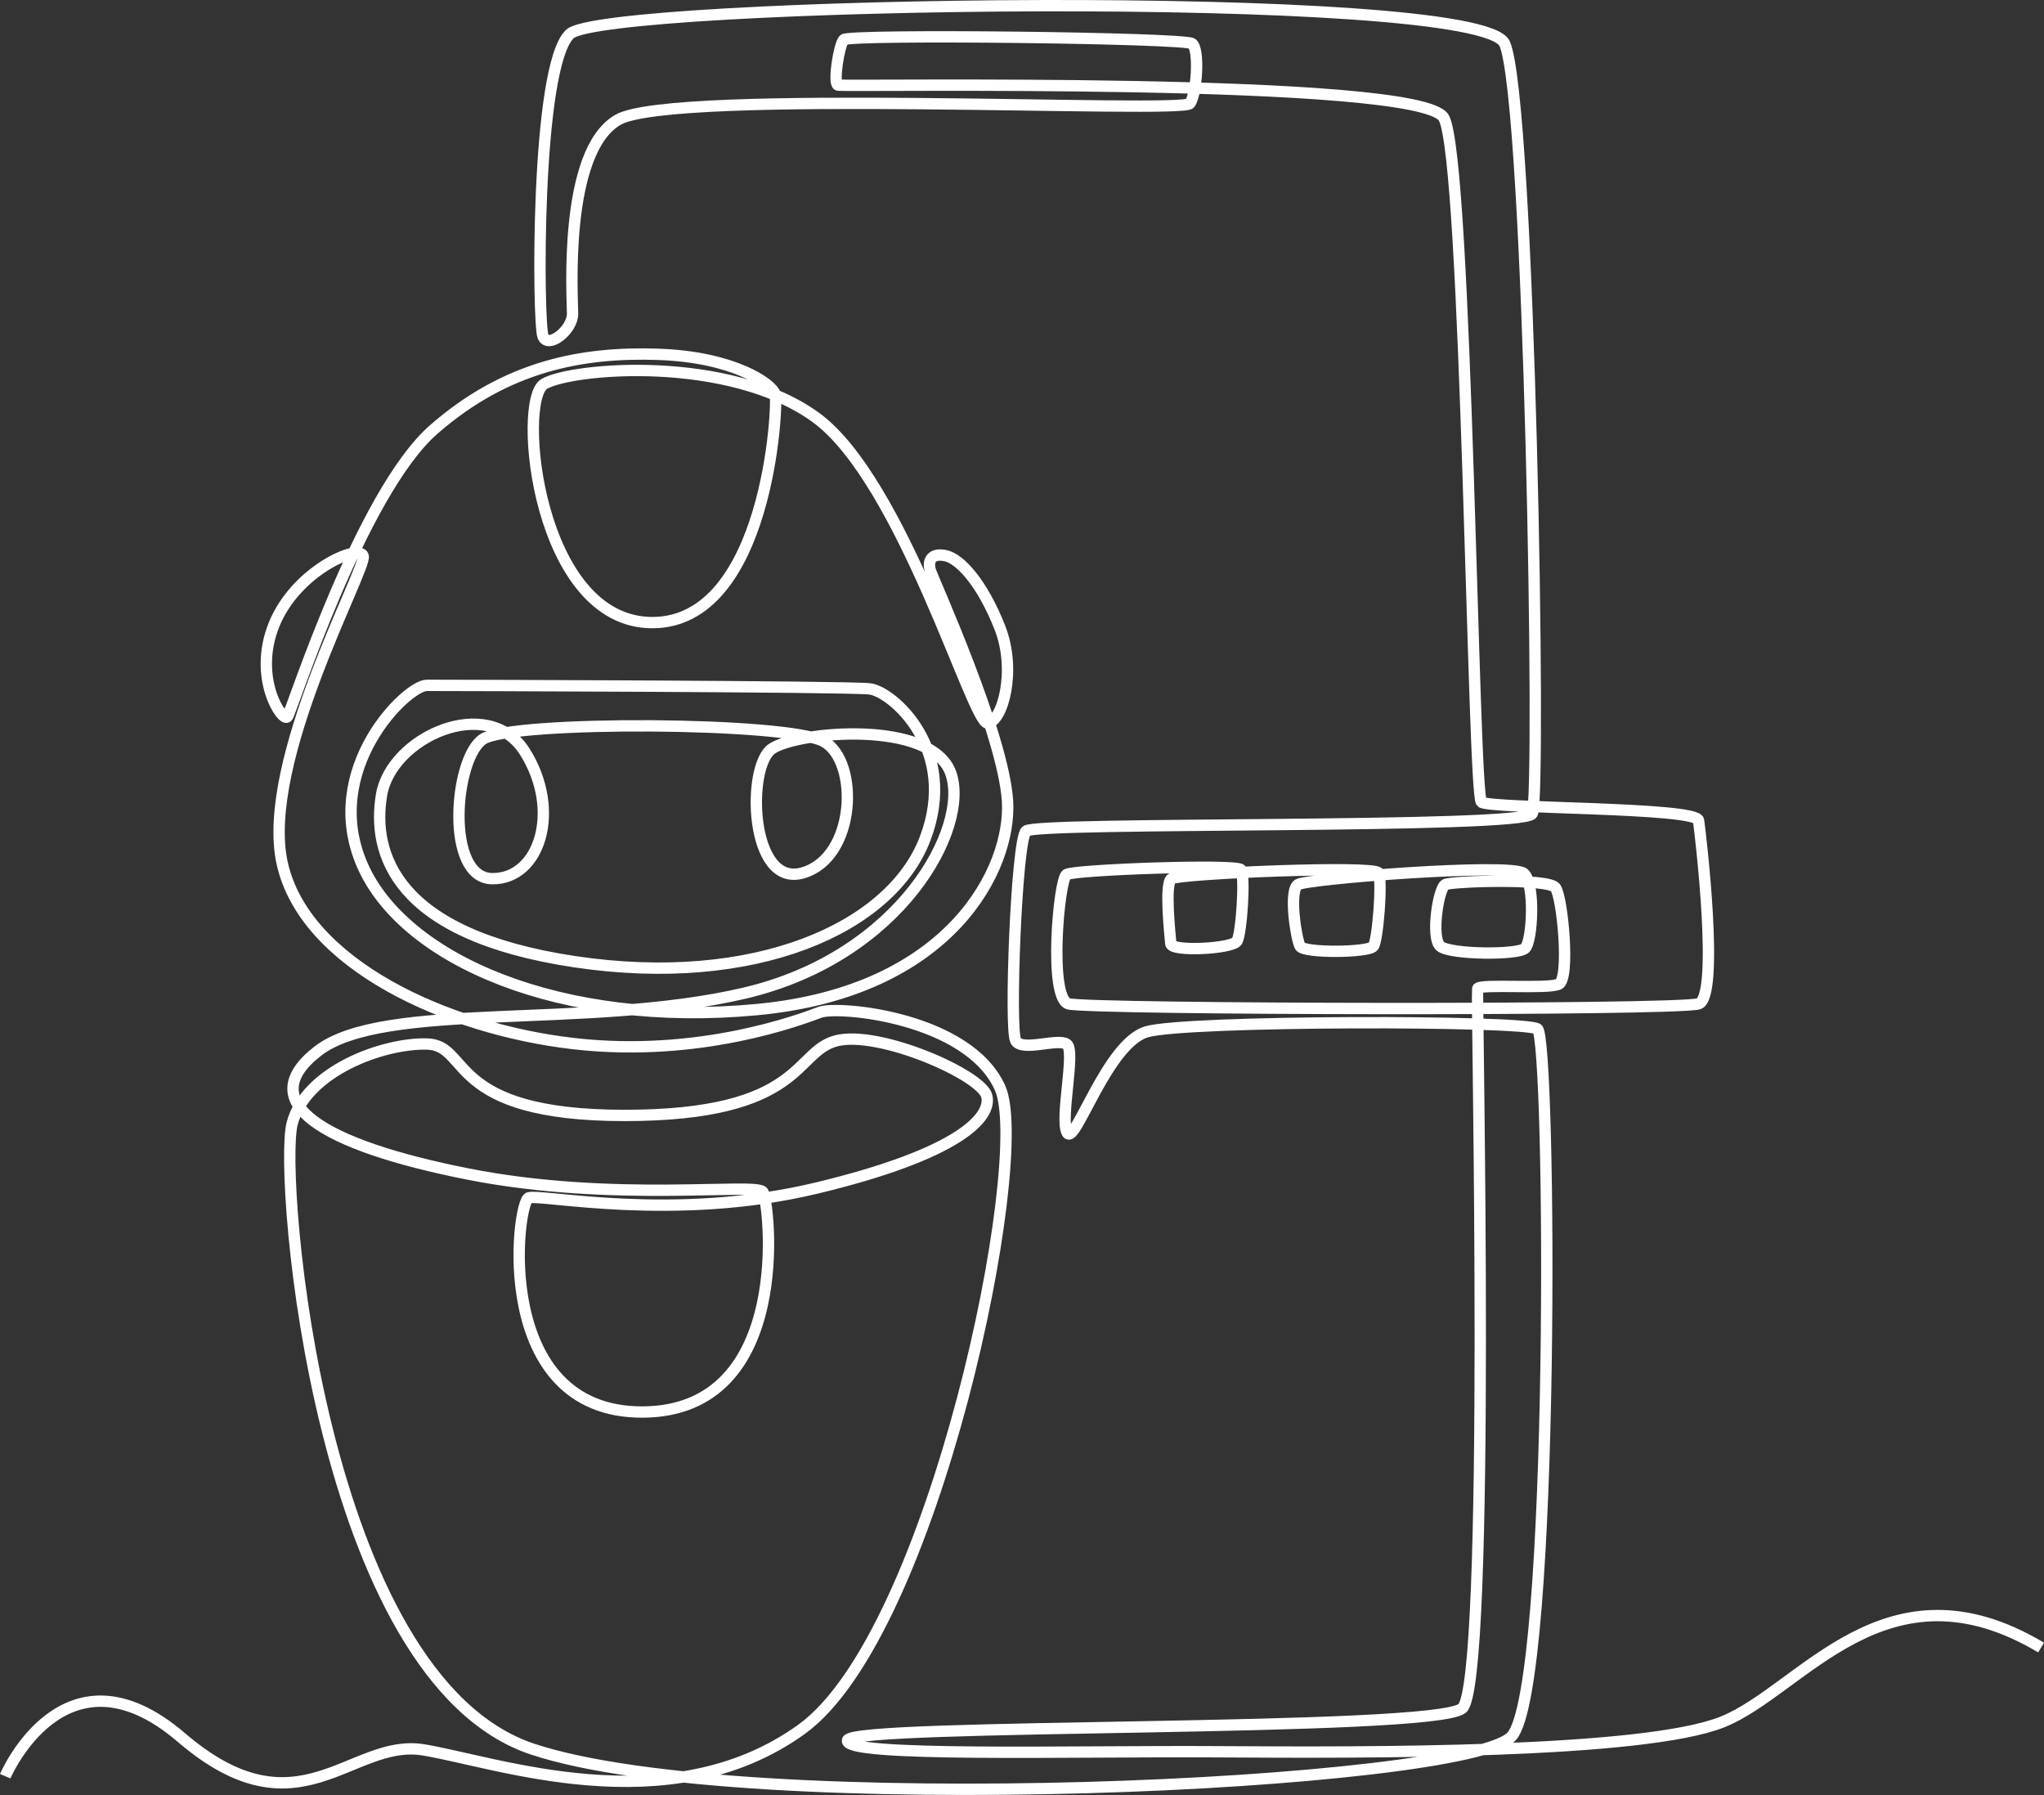 <?xml version="1.0" encoding="UTF-8"?>
<svg id="Layer_1" data-name="Layer 1" xmlns="http://www.w3.org/2000/svg" viewBox="0 0 3245.23 2849.28">
  <rect x="0" y="0" width="3245.23" height="2849.28" fill="#333333" stroke="none"/>
  <defs>
    <style>
      .cls-1 {
        fill: none;
        stroke: #fff;
        stroke-miterlimit: 10;
        stroke-width: 18px;
      }
    </style>
  </defs>
  <path class="cls-1" d="M8.28,2819.46s93.96-220.6,279.83-61.28c185.87,159.32,268.6,1.02,383.49,19.4,114.89,18.38,389.11,119.49,600.51-32.17,211.4-151.66,366.13-906.89,315.57-1018.72-50.55-111.83-256.51-130.72-285.79-119.83-29.28,10.89-190.64,72.85-391.49,49.7-200.85-23.15-427.23-125.96-462.47-286.81-35.23-160.85,134.81-467.23,128.68-487.15-6.13-19.91-106.72,22.98-141.45,108.77-34.72,85.79,14.3,157.28,21.45,146.04,7.15-11.23,116.43-354.38,231.83-455.49,115.4-101.11,235.91-123.57,356.43-119.49,120.51,4.09,180.77,46.98,185.87,63.32,5.11,16.34-12.26,362.55-195.06,362.55s-215.49-353.36-171.57-378.89,293.11-46.98,430.98,53.11c137.87,100.09,249.19,486.13,272.68,485.11,23.49-1.02,46.98-82.72,19.4-152.17-27.57-69.45-62.3-108.26-85.79-113.36-23.49-5.11-29.28,9.19-23.83,24.85,5.45,15.66,115.64,259.06,122.08,364.77,6.44,105.7-88.54,301.79-397.99,330.89-309.45,29.11-560.68-78.13-626.55-229.79-65.87-151.66,70.47-284.94,102.64-284.94s667.4,1.53,703.15,5.62c35.74,4.09,141.96,96,87.83,237.96-54.13,141.96-270.64,237.96-556.6,195.06-285.96-42.89-321.7-172.6-306.38-264.51,15.32-91.91,169.53-161.36,227.74-68.43,58.21,92.94,23.49,202.21-52.09,201.19-75.57-1.02-60.26-192-14.3-221.62,45.96-29.62,485.11-27.57,541.28,4.09,56.17,31.66,51.06,183.83-33.7,208.34-84.77,24.51-89.87-169.53-49.02-197.11,40.85-27.57,253.28-46.98,283.91,38.81,30.64,85.79-78.64,291.06-327.83,349.28-249.19,58.21-572.94,11.23-677.11,91.91-104.17,80.68,6.13,149.11,237.96,195.06,231.83,45.96,458.55,13.28,468.77,28.6,10.21,15.32,50.04,348.26-190.98,349.28-241.02,1.02-200.17-333.96-180.77-340.09,19.4-6.13,230.81,38.81,456.51-15.32,225.7-54.13,278.81-112.34,270.64-146.04-8.17-33.7-171.57-105.19-238.98-87.83-67.4,17.36-52.09,118.47-336,118.47s-244.09-111.32-313.53-113.36c-69.45-2.04-193.02,42.89-214.47,126.64-21.45,83.74,42.89,880.34,381.96,992.68,339.06,112.34,1484.94,57.19,1554.38-20.43,69.45-77.62,62.3-1109.11,40.85-1122.89-21.45-13.79-557.62-13.79-620.43,4.6-62.81,18.38-113.87,181.79-126.13,160.34-12.26-21.45,14.3-131.74-1.02-140.94-15.32-9.19-70.47,12.26-80.68-5.11-10.21-17.36,1.02-317.62,16.34-332.94,15.32-15.32,789.45-3.06,803.74-27.57,14.3-24.51-4.09-1133.62-43.91-1222.47C2349.05-19.69,960.11,2.78,904.96,53.84c-55.15,51.06-51.06,459.57-42.89,480,8.17,20.43,46.98-9.7,46.98-35.74s-15.32-257.36,72-307.91c87.32-50.55,897.7-9.19,908.43-26.04,10.72-16.85,15.32-85.79,3.06-94.98-12.26-9.19-545.36-15.32-553.02-6.13-7.66,9.19-16.85,68.94-9.19,72,7.66,3.06,925.28-13.79,962.04,52.09,36.77,65.87,45.96,1075.4,59.74,1086.13,13.79,10.72,341.62,7.66,344.68,29.11,3.06,21.45,33.7,280.34,0,291.06-33.7,10.72-968.17,9.19-1000.34,0-32.17-9.19-15.32-197.62-3.06-205.28,12.26-7.66,269.62-16.85,276.77-7.66,7.15,9.19,1.02,101.11-6.13,113.36-7.15,12.26-104.17,17.36-105.19,4.09s-10.21-94.98,1.02-103.15c11.23-8.17,322.72-21.45,328.85-9.19,6.13,12.26-1.02,106.21-8.17,116.43-7.15,10.21-110.3,11.23-116.43,0-6.13-11.23-18.38-88.85-3.06-98.04,15.32-9.19,340.09-34.72,358.47-17.36,18.38,17.36,13.28,107.23,2.04,118.47-11.23,11.23-119.49,10.21-134.81-3.06-15.32-13.28-3.06-92.94,8.17-98.04,11.23-5.11,163.4-10.21,174.64,5.11,11.23,15.32,23.49,145.02,5.11,153.19-18.38,8.17-126.64-1.02-128.68,7.15-2.04,8.17,21.45,1104-24.51,1142.3-45.96,38.3-966.64,22.98-975.83,50.55-9.19,27.57,356.94,16.85,589.79,18.38,232.85,1.53,674.04,3.06,799.66-47.49,125.62-50.55,258.89-265.02,505.53-117.96"/>
</svg>